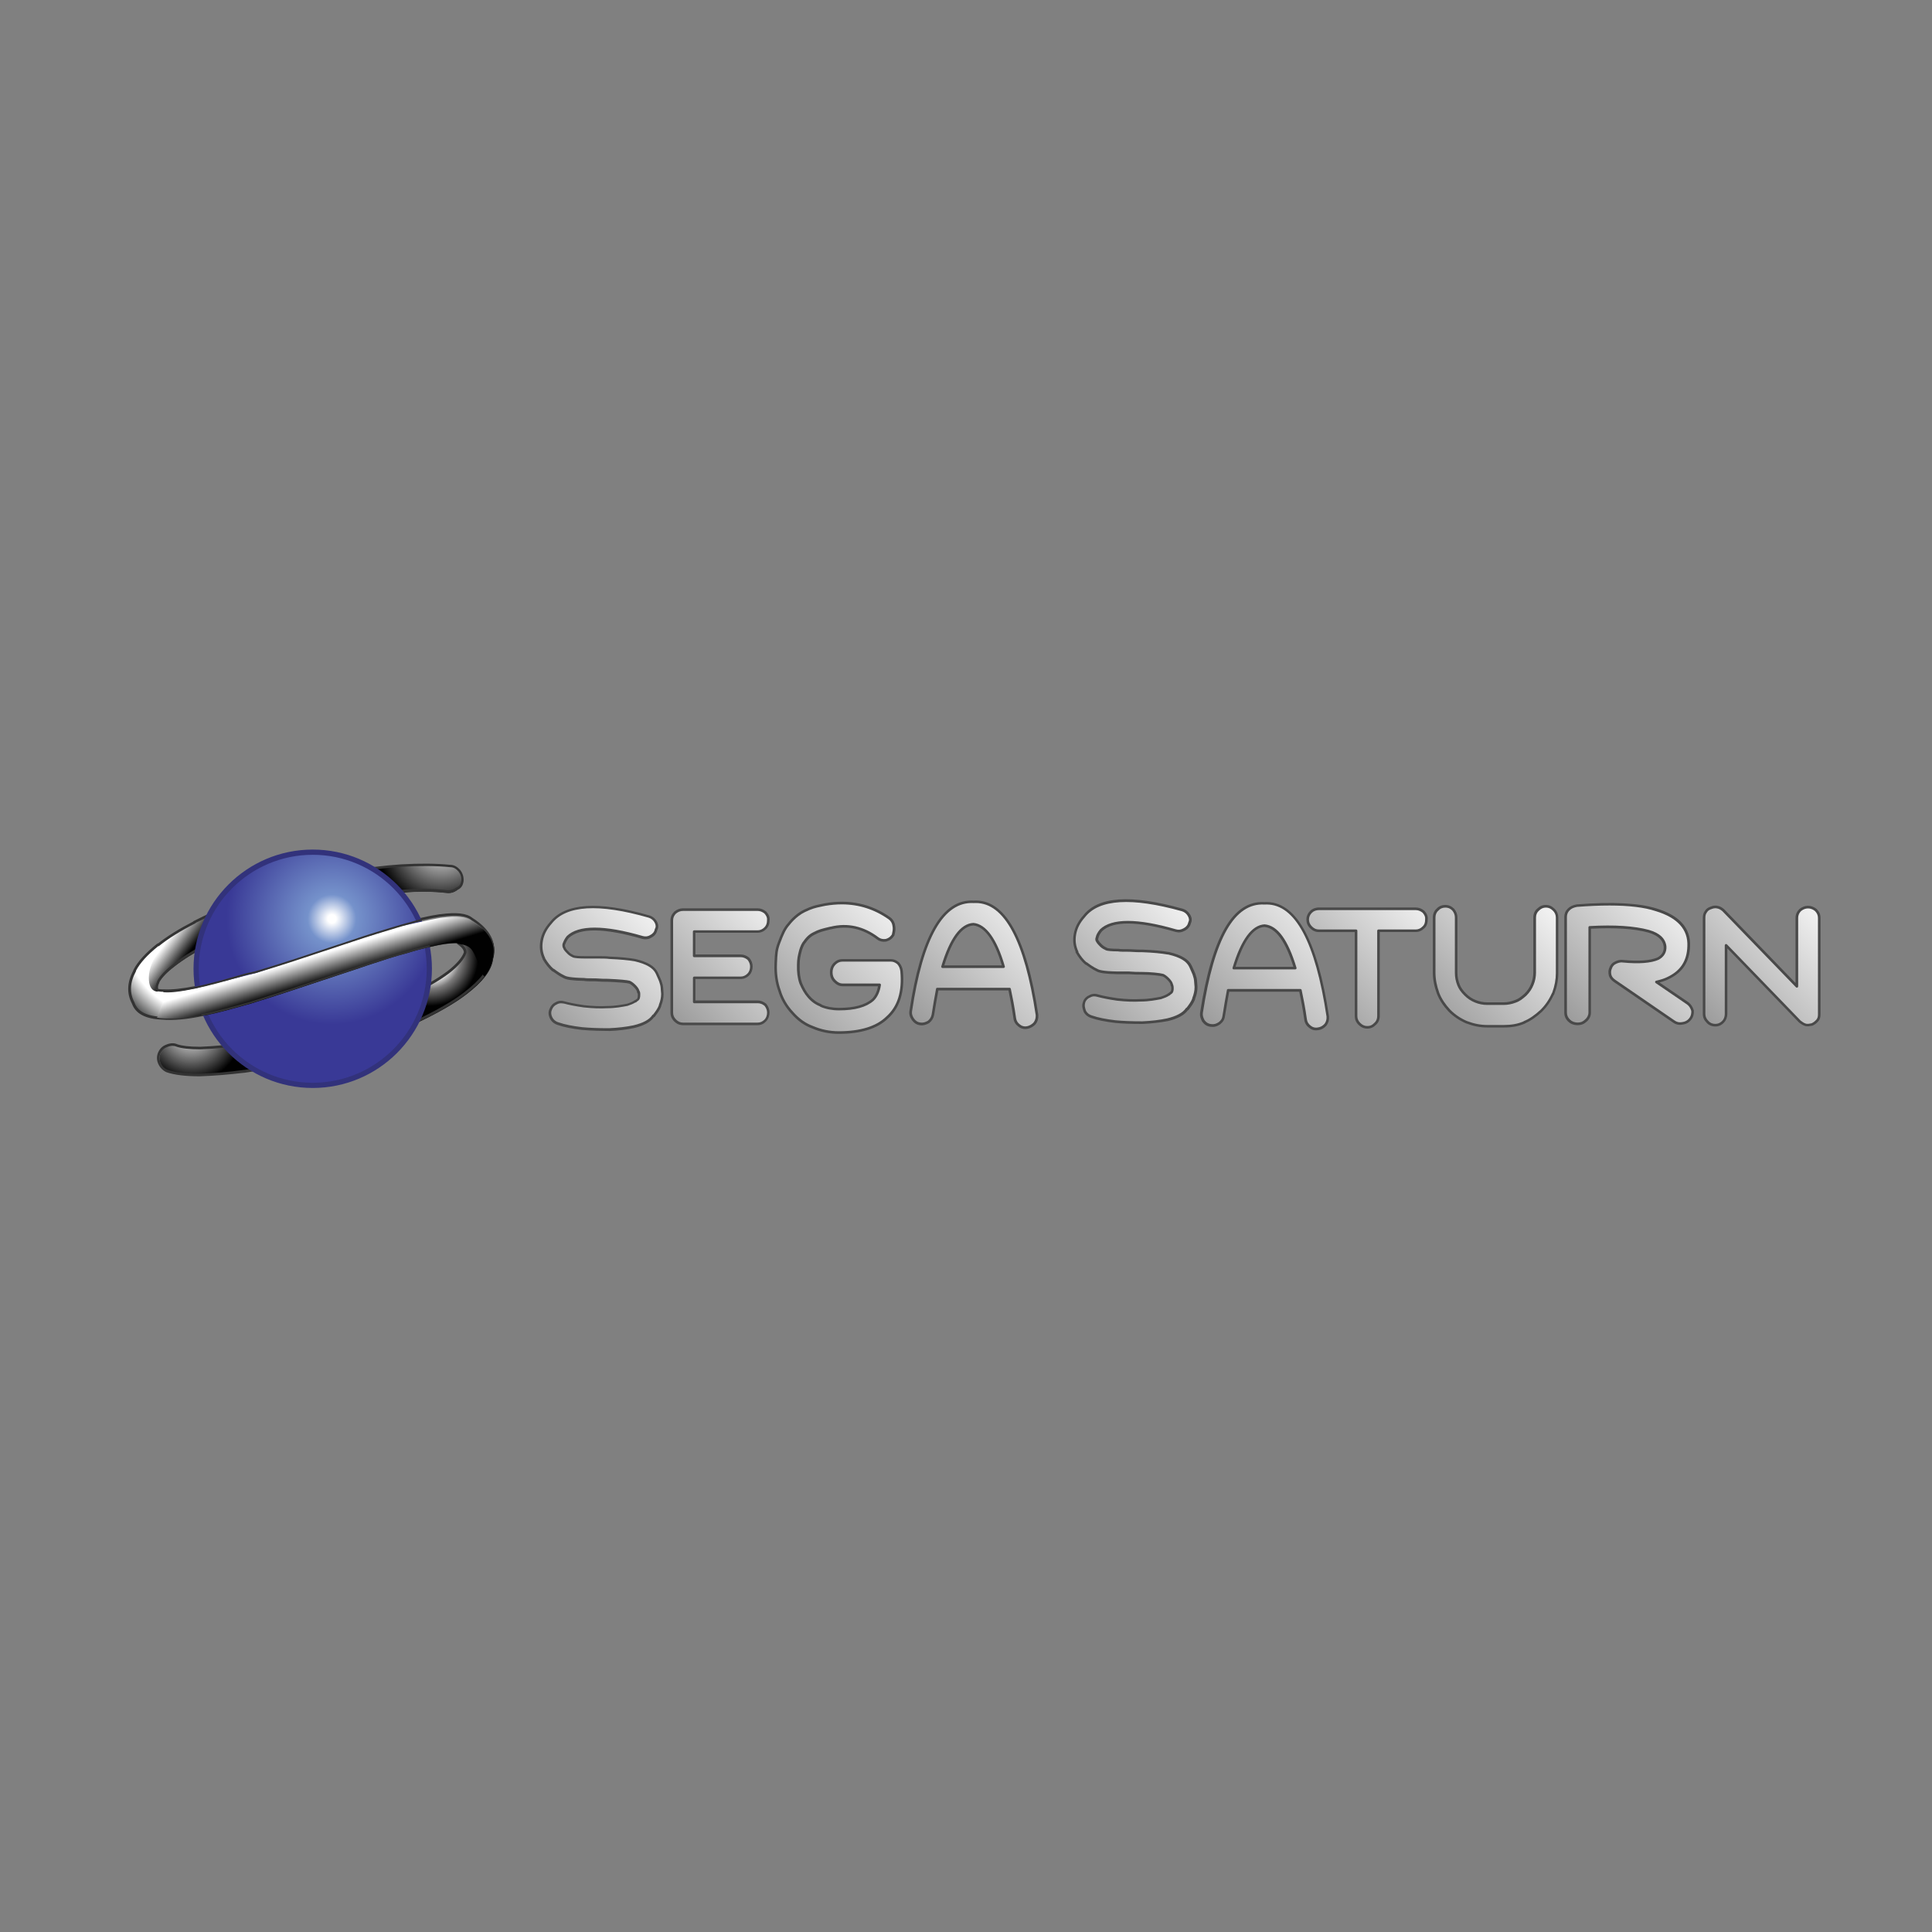 <?xml version="1.0" encoding="UTF-8"?> <svg xmlns="http://www.w3.org/2000/svg" xmlns:xlink="http://www.w3.org/1999/xlink" version="1.1" id="Layer_1" x="0px" y="0px" viewBox="0 0 300 300" style="enable-background:new 0 0 300 300;" xml:space="preserve"><rect x="0" y="0" width="300" height="300" fill="#808080" stroke="none"/> <style type="text/css"> .st0{fill:url(#SVGID_1_);} .st1{fill:#494949;} .st2{fill:url(#SVGID_2_);} .st3{fill:url(#SVGID_3_);} .st4{fill:url(#SVGID_4_);} .st5{fill:url(#SVGID_5_);} .st6{fill:url(#SVGID_6_);} .st7{fill:url(#SVGID_7_);} .st8{fill:url(#SVGID_8_);} .st9{fill:url(#SVGID_9_);} .st10{fill:url(#SVGID_10_);} .st11{fill:url(#SVGID_11_);} .st12{fill:url(#SVGID_12_);} .st13{fill:url(#SVGID_13_);} .st14{fill:#CCCCCC;} .st15{fill:url(#SVGID_14_);} .st16{fill:url(#SVGID_15_);} .st17{fill:#333333;} .st18{fill:url(#SVGID_16_);} .st19{fill:#32327B;} .st20{fill:url(#SVGID_17_);} </style> <g> <linearGradient id="SVGID_1_" gradientUnits="userSpaceOnUse" x1="84.069" y1="665.815" x2="102.355" y2="647.529" gradientTransform="matrix(1 0 0 1 0 -505.84)"> <stop offset="0" style="stop-color:#989898"></stop> <stop offset="0.98" style="stop-color:#F3F3F3"></stop> </linearGradient> <path class="st0" d="M101.82,143.15c-0.23-0.39-0.59-0.69-1.05-0.82c-7.87-2.26-12.95-1.9-15.22,0.98 c-0.82,0.92-1.28,1.84-1.44,2.82c-0.16,0.92-0.07,1.84,0.36,2.72h-0.03c0.36,0.62,0.82,1.28,1.44,1.8h0.07 c0.52,0.39,1.05,0.75,1.67,1.05c0.39,0.23,1.44,0.36,3.05,0.39c0.36,0.07,0.92,0.07,1.84,0.07c0.82,0.07,1.44,0.07,1.9,0.07l0,0 c1.44,0.07,2.89,0.16,3.35,0.3c0.46,0.16,1.28,0.98,1.34,1.38s0,0,0,0c0.13,0.23,0.16,0.3,0.13,0.85c-0.07,0.59-0.3,0.46-0.52,0.75 v-0.07c-0.3,0.23-0.69,0.39-1.28,0.59c-0.85,0.16-1.9,0.36-3.12,0.36c-1.21,0.07-2.43,0-3.64-0.13c-1.15-0.16-2.2-0.36-3.05-0.59 c-0.39-0.13-0.85-0.13-1.28,0.13c-0.39,0.16-0.69,0.52-0.85,0.98c-0.16,0.39-0.13,0.85,0.13,1.34c0.23,0.39,0.59,0.69,1.05,0.82 c1.05,0.36,2.26,0.59,3.71,0.75c1.38,0.13,2.79,0.16,4.16,0.16c1.51-0.07,2.79-0.23,3.87-0.46c1.51-0.36,2.56-0.92,3.05-1.67h0.07 c0.46-0.59,0.82-1.12,0.98-1.57v-0.07c0.23-0.59,0.36-1.15,0.36-1.74v-0.07c-0.07-0.39,0-1.05-0.23-1.67 c-0.07-0.3-0.16-0.46-0.62-1.51c-0.46-0.98-1.57-1.61-3.41-2.03l0,0c-0.92-0.16-2.26-0.3-3.94-0.36c-0.46-0.07-1.15-0.07-2.03-0.07 s-1.44,0-1.8,0c-0.92,0-1.51-0.07-1.74-0.13c-0.36-0.16-0.59-0.3-0.82-0.52c-0.23-0.23-0.46-0.46-0.59-0.69v-0.07 c-0.13-0.16-0.16-0.36-0.13-0.59c0.13-0.36,0.3-0.75,0.62-1.15c1.74-1.67,5.61-1.67,11.61,0.07c0.46,0.13,0.92,0.07,1.28-0.16 c0.46-0.23,0.75-0.59,0.82-1.05C102.12,144,102.05,143.54,101.82,143.15z"></path> <path class="st1" d="M94.53,160.08c-1.06,0-2.63-0.02-4.18-0.16c-1.56-0.18-2.75-0.42-3.75-0.76c-0.48-0.14-0.9-0.46-1.16-0.91 c-0.29-0.54-0.34-1.06-0.14-1.52c0.18-0.51,0.52-0.9,0.95-1.09c0.43-0.26,0.94-0.31,1.44-0.14c0.79,0.21,1.81,0.41,3.01,0.58 c1.34,0.15,2.52,0.19,3.6,0.13c1.23,0,2.3-0.21,3.09-0.36c0.52-0.17,0.91-0.33,1.19-0.55c0.03-0.02,0.07-0.04,0.1-0.04 c0.05-0.04,0.1-0.07,0.14-0.1c0.12-0.08,0.17-0.11,0.21-0.41c0.01-0.25,0.02-0.38,0-0.48c-0.05-0.03-0.09-0.08-0.1-0.14l-0.03-0.18 c-0.05-0.29-0.78-1.07-1.21-1.22c-0.36-0.1-1.53-0.2-3.29-0.28c-0.45,0-1.08,0-1.91-0.07c-0.9,0-1.46,0-1.84-0.07 c-1.68-0.03-2.71-0.17-3.13-0.42c-0.63-0.3-1.16-0.67-1.64-1.02c-0.05,0-0.09-0.02-0.13-0.05c-0.54-0.46-1.03-1.06-1.49-1.86 c-0.02-0.04-0.03-0.08-0.03-0.12c-0.39-0.86-0.5-1.78-0.33-2.74c0.17-1.03,0.66-1.99,1.49-2.92c2.32-2.96,7.51-3.32,15.42-1.04 c0.49,0.14,0.91,0.46,1.17,0.91c0,0,0,0,0,0c0.28,0.48,0.31,1,0.08,1.39c-0.09,0.49-0.41,0.9-0.92,1.16 c-0.4,0.25-0.92,0.32-1.43,0.18c-5.88-1.7-9.72-1.74-11.41-0.11c-0.29,0.35-0.45,0.73-0.57,1.05c-0.02,0.18,0.01,0.31,0.09,0.41 c0.03,0.04,0.04,0.08,0.04,0.13v0.01c0.12,0.19,0.33,0.4,0.53,0.6c0.21,0.21,0.43,0.33,0.75,0.48c0.21,0.06,0.76,0.12,1.67,0.12 h1.8c0.89,0,1.59,0,2.06,0.07c1.59,0.06,2.96,0.19,3.94,0.36c1.96,0.45,3.09,1.14,3.56,2.15c0.13,0.29,0.23,0.52,0.31,0.69 c0.21,0.47,0.28,0.62,0.33,0.86c0.16,0.42,0.18,0.88,0.2,1.25c0.01,0.17,0.02,0.32,0.03,0.44c0,0.01,0,0.02,0,0.03v0.07 c0,0.57-0.11,1.13-0.36,1.78v0.03c0,0.02,0,0.05-0.01,0.07c-0.19,0.53-0.62,1.12-1.01,1.63c-0.03,0.04-0.07,0.06-0.12,0.07 c-0.53,0.74-1.58,1.31-3.11,1.67c-1.16,0.25-2.47,0.4-3.91,0.46C94.54,160.08,94.54,160.08,94.53,160.08z M87.1,155.79 c-0.2,0-0.43,0.05-0.65,0.19c-0.01,0.01-0.02,0.01-0.03,0.01c-0.33,0.14-0.59,0.44-0.74,0.86c-0.15,0.36-0.11,0.75,0.12,1.18 c0.21,0.36,0.53,0.61,0.93,0.72c0.98,0.34,2.15,0.57,3.67,0.75c1.18,0.11,2.46,0.16,4.14,0.16c1.4-0.06,2.69-0.21,3.83-0.45 c1.48-0.35,2.47-0.89,2.92-1.59c0.03-0.05,0.08-0.08,0.13-0.09c0.35-0.45,0.72-0.97,0.88-1.41v-0.03c0-0.03,0-0.05,0.01-0.07 c0.24-0.61,0.35-1.14,0.35-1.66v-0.05c-0.02-0.14-0.03-0.3-0.04-0.47c-0.02-0.36-0.04-0.76-0.18-1.15 c-0.05-0.22-0.11-0.36-0.31-0.81c-0.08-0.18-0.18-0.4-0.31-0.69c-0.41-0.88-1.45-1.49-3.27-1.92c-0.95-0.17-2.3-0.29-3.9-0.36 c-0.47-0.07-1.15-0.07-2.03-0.07h-1.8c-0.97,0-1.56-0.07-1.79-0.14c-0.01,0-0.02-0.01-0.03-0.01c-0.36-0.16-0.62-0.31-0.88-0.57 c-0.24-0.24-0.48-0.48-0.62-0.73c-0.02-0.03-0.03-0.06-0.03-0.1c-0.13-0.19-0.17-0.41-0.13-0.69c0-0.01,0.01-0.03,0.01-0.04 c0.14-0.39,0.32-0.8,0.66-1.21c1.82-1.75,5.79-1.75,11.82,0c0.4,0.11,0.79,0.06,1.11-0.14c0.43-0.22,0.67-0.53,0.73-0.91 c0-0.03,0.01-0.06,0.03-0.08c0.17-0.26,0.14-0.64-0.07-1l0,0c-0.21-0.36-0.53-0.61-0.93-0.73c-7.74-2.22-12.78-1.92-15,0.91 c-0.79,0.88-1.24,1.77-1.4,2.73c-0.16,0.91-0.05,1.79,0.34,2.6c0.01,0.03,0.02,0.06,0.02,0.09c0.41,0.68,0.82,1.2,1.28,1.6 c0.04,0,0.08,0.02,0.11,0.04c0.47,0.36,1,0.73,1.64,1.03c0.22,0.13,0.87,0.33,2.97,0.37c0.01,0,0.02,0,0.03,0 c0.34,0.06,0.89,0.06,1.8,0.06c0.83,0.07,1.45,0.07,1.9,0.07c1.85,0.08,2.99,0.19,3.4,0.3c0.5,0.18,1.36,1.01,1.48,1.5 c0.15,0.26,0.17,0.39,0.14,0.94c-0.05,0.46-0.2,0.59-0.39,0.71c-0.06,0.04-0.12,0.08-0.18,0.15c-0.04,0.06-0.12,0.09-0.19,0.08 c-0.31,0.2-0.69,0.35-1.19,0.52c-0.83,0.16-1.92,0.37-3.18,0.37c-1.09,0.06-2.29,0.02-3.66-0.13c-1.23-0.17-2.26-0.38-3.08-0.6 C87.44,155.83,87.28,155.79,87.1,155.79z"></path> </g> <g> <linearGradient id="SVGID_2_" gradientUnits="userSpaceOnUse" x1="166.534" y1="665.108" x2="185.165" y2="646.477" gradientTransform="matrix(1 0 0 1 0 -505.84)"> <stop offset="0" style="stop-color:#989898"></stop> <stop offset="0.98" style="stop-color:#F3F3F3"></stop> </linearGradient> <path class="st2" d="M184.63,142.1c-0.23-0.39-0.59-0.69-1.05-0.82c-7.87-2.2-12.95-1.9-15.22,0.98c-0.82,0.92-1.28,1.84-1.44,2.82 c-0.16,0.92-0.07,1.84,0.36,2.72h-0.07c0.36,0.62,0.82,1.28,1.44,1.8h0.07c0.52,0.39,1.05,0.75,1.67,1.05 c0.39,0.23,1.44,0.36,3.05,0.39c0.36,0,0.92,0,1.84,0c0.82,0.07,1.44,0.07,1.9,0.07h0.07c1.44,0,2.89,0.16,3.35,0.3 c0.46,0.16,1.28,0.98,1.34,1.38c0.07,0.39,0,0,0,0c0.07,0.23,0.16,0.3,0.13,0.85c-0.07,0.59-0.3,0.46-0.52,0.75v-0.03 c-0.3,0.23-0.69,0.39-1.28,0.59c-0.85,0.16-1.9,0.36-3.12,0.36c-1.21,0.07-2.43,0-3.64-0.13c-1.15-0.16-2.2-0.36-3.05-0.59 c-0.39-0.13-0.85-0.13-1.28,0.13c-0.39,0.16-0.75,0.52-0.85,0.98c-0.16,0.39-0.07,0.85,0.13,1.34c0.23,0.39,0.59,0.69,1.05,0.82 c1.05,0.36,2.26,0.59,3.71,0.75c1.38,0.13,2.79,0.16,4.16,0.16c1.51-0.07,2.79-0.23,3.87-0.46c1.51-0.36,2.56-0.92,3.05-1.67h0.07 c0.46-0.59,0.82-1.12,0.98-1.57v-0.07c0.23-0.59,0.36-1.15,0.36-1.74v-0.07c-0.07-0.39,0-1.05-0.23-1.67 c-0.07-0.3-0.16-0.46-0.62-1.51c-0.46-0.98-1.57-1.61-3.41-2.03h-0.07c-0.92-0.16-2.26-0.3-3.94-0.36c-0.46,0-1.15,0-2.03-0.07 c-0.85,0-1.44,0-1.8-0.07c-0.92,0-1.51-0.07-1.74-0.13c-0.36-0.16-0.59-0.3-0.85-0.52c-0.23-0.23-0.46-0.46-0.59-0.69l0,0 c-0.13-0.16-0.16-0.36-0.07-0.59c0.07-0.36,0.3-0.75,0.62-1.15c1.74-1.67,5.61-1.67,11.61,0.07c0.46,0.13,0.85,0.07,1.28-0.16 c0.46-0.23,0.75-0.59,0.85-1.05C184.92,142.92,184.89,142.53,184.63,142.1z"></path> <path class="st1" d="M177.38,159c-1.7,0-2.99-0.05-4.18-0.16c-1.56-0.18-2.75-0.42-3.75-0.76c-0.48-0.14-0.9-0.46-1.16-0.91 c0-0.01-0.01-0.02-0.01-0.03c-0.17-0.43-0.34-0.98-0.14-1.48c0.11-0.48,0.47-0.9,0.95-1.1c0.43-0.26,0.94-0.31,1.44-0.14 c0.79,0.21,1.81,0.41,3.01,0.58c1.34,0.15,2.52,0.19,3.6,0.13c1.23,0,2.3-0.21,3.09-0.36c0.52-0.17,0.91-0.33,1.19-0.55 c0.02-0.01,0.03-0.02,0.05-0.03c0.07-0.07,0.13-0.11,0.19-0.15c0.12-0.08,0.17-0.11,0.21-0.41c0.02-0.26,0-0.4-0.03-0.5 c-0.04-0.03-0.06-0.07-0.07-0.12l-0.03-0.17c-0.05-0.29-0.78-1.07-1.21-1.22c-0.4-0.11-1.81-0.28-3.28-0.28h-0.07 c-0.46,0-1.09,0-1.92-0.07l-1.82,0c-1.7-0.03-2.73-0.17-3.15-0.42c-0.63-0.3-1.16-0.67-1.64-1.02c-0.05,0-0.09-0.02-0.13-0.05 c-0.55-0.46-1.02-1.05-1.49-1.86c-0.03-0.05-0.04-0.12-0.01-0.17c-0.37-0.84-0.47-1.75-0.3-2.69c0.17-1.03,0.66-1.99,1.49-2.92 c2.31-2.95,7.36-3.29,15.42-1.04c0.5,0.14,0.9,0.46,1.17,0.91c0.29,0.48,0.33,0.94,0.12,1.36c-0.12,0.51-0.45,0.91-0.95,1.16 c-0.49,0.26-0.93,0.32-1.43,0.18c-5.88-1.7-9.72-1.74-11.41-0.11c-0.31,0.38-0.51,0.73-0.56,1.04c0,0.01-0.01,0.03-0.01,0.04 c-0.06,0.15-0.05,0.27,0.04,0.38c0.01,0.01,0.01,0.02,0.02,0.03c0.12,0.21,0.34,0.43,0.56,0.64c0.24,0.21,0.46,0.33,0.78,0.48 c0.21,0.06,0.77,0.12,1.67,0.12c0.01,0,0.02,0,0.04,0c0.34,0.06,0.94,0.06,1.77,0.06c0.89,0.07,1.58,0.07,2.03,0.07 c1.61,0.06,2.98,0.19,3.95,0.36h0.05c0.02,0,0.03,0,0.05,0.01c1.95,0.45,3.08,1.13,3.55,2.14c0.13,0.29,0.23,0.52,0.31,0.69 c0.21,0.47,0.28,0.63,0.33,0.86c0.16,0.42,0.18,0.88,0.2,1.25c0.01,0.17,0.02,0.32,0.03,0.44c0,0.01,0,0.02,0,0.03v0.07 c0,0.57-0.11,1.13-0.36,1.78v0.03c0,0.02,0,0.05-0.01,0.07c-0.19,0.53-0.62,1.12-1.01,1.63c-0.03,0.04-0.07,0.06-0.12,0.07 c-0.53,0.74-1.58,1.31-3.11,1.67C180.14,158.78,178.82,158.93,177.38,159C177.39,159,177.38,159,177.38,159z M168.64,156.97 c0.21,0.36,0.53,0.6,0.92,0.71c0.98,0.34,2.15,0.57,3.67,0.75c1.18,0.11,2.46,0.16,4.14,0.16c1.4-0.06,2.69-0.21,3.83-0.45 c1.48-0.35,2.47-0.89,2.92-1.58c0.03-0.05,0.08-0.08,0.13-0.09c0.35-0.45,0.72-0.97,0.88-1.41v-0.03c0-0.03,0-0.05,0.01-0.07 c0.24-0.61,0.35-1.14,0.35-1.66v-0.05c-0.02-0.14-0.03-0.3-0.04-0.47c-0.02-0.36-0.04-0.76-0.18-1.15 c-0.05-0.22-0.11-0.36-0.31-0.81c-0.08-0.18-0.18-0.4-0.31-0.69c-0.41-0.88-1.44-1.49-3.25-1.91h-0.04c-0.01,0-0.02,0-0.04,0 c-0.96-0.17-2.31-0.3-3.91-0.36c-0.45,0-1.15,0-2.04-0.07c-0.85,0-1.43,0-1.81-0.06c-0.95,0-1.54-0.07-1.78-0.14 c-0.01,0-0.02-0.01-0.03-0.01c-0.35-0.16-0.61-0.3-0.9-0.56c-0.24-0.24-0.48-0.48-0.62-0.73c-0.17-0.22-0.2-0.49-0.09-0.76 c0.07-0.37,0.3-0.78,0.66-1.22c1.82-1.75,5.79-1.75,11.82,0c0.39,0.11,0.73,0.07,1.13-0.15c0.41-0.2,0.67-0.52,0.75-0.91 c0-0.02,0.01-0.04,0.02-0.05c0.16-0.29,0.13-0.61-0.09-0.98c0,0,0,0,0,0c-0.21-0.36-0.53-0.61-0.93-0.73 c-7.78-2.17-12.82-1.86-15,0.91c-0.79,0.88-1.24,1.77-1.4,2.73c-0.16,0.91-0.05,1.79,0.34,2.6c0.02,0.04,0.03,0.09,0.01,0.13 c0.4,0.66,0.8,1.16,1.25,1.55c0.04,0,0.08,0.02,0.11,0.04c0.47,0.36,1,0.73,1.64,1.03c0.22,0.13,0.87,0.33,2.97,0.37h1.83 c0.83,0.07,1.45,0.07,1.9,0.07h0.07c1.4,0,2.89,0.16,3.4,0.3c0.51,0.18,1.39,1.04,1.49,1.53c0.01,0.04,0.03,0.08,0.04,0.11 c0.06,0.16,0.12,0.32,0.1,0.8c-0.05,0.46-0.2,0.59-0.39,0.71c-0.06,0.04-0.12,0.08-0.18,0.15c-0.03,0.04-0.08,0.07-0.14,0.08 c-0.31,0.22-0.71,0.37-1.24,0.55c-0.83,0.16-1.92,0.37-3.18,0.37c-1.09,0.06-2.29,0.02-3.66-0.13c-1.23-0.18-2.26-0.38-3.08-0.6 c-0.29-0.09-0.7-0.15-1.12,0.11c-0.01,0.01-0.02,0.01-0.03,0.01c-0.37,0.15-0.66,0.48-0.73,0.84c0,0.01-0.01,0.02-0.01,0.04 C168.4,156.08,168.44,156.44,168.64,156.97z"></path> </g> <g> <linearGradient id="SVGID_3_" gradientUnits="userSpaceOnUse" x1="103.498" y1="664.269" x2="121.301" y2="646.465" gradientTransform="matrix(1 0 0 1 0 -505.84)"> <stop offset="0" style="stop-color:#989898"></stop> <stop offset="0.98" style="stop-color:#F3F3F3"></stop> </linearGradient> <path class="st3" d="M118.84,141.71c-0.36-0.3-0.75-0.46-1.21-0.46h-11.58c-0.46,0-0.85,0.16-1.21,0.46 c-0.36,0.36-0.52,0.75-0.52,1.21v14.33c0,0.46,0.16,0.85,0.52,1.21c0.36,0.36,0.75,0.52,1.21,0.52h11.58 c0.46,0,0.85-0.16,1.21-0.52c0.3-0.3,0.46-0.75,0.46-1.21s-0.16-0.85-0.46-1.21c-0.36-0.3-0.75-0.46-1.21-0.46h-9.84v-3.74H115 c0.46,0,0.85-0.16,1.21-0.52c0.3-0.3,0.46-0.75,0.46-1.21c0-0.46-0.16-0.85-0.46-1.21c-0.36-0.3-0.75-0.46-1.21-0.46h-7.21v-3.77 h9.84c0.46,0,0.85-0.16,1.21-0.52c0.3-0.3,0.46-0.69,0.46-1.21C119.37,142.46,119.17,142.07,118.84,141.71z"></path> <path class="st1" d="M117.63,159.19h-11.58c-0.52,0-0.96-0.19-1.36-0.58c-0.39-0.39-0.58-0.84-0.58-1.36v-14.33 c0-0.52,0.19-0.96,0.58-1.36c0.43-0.35,0.87-0.52,1.36-0.52h11.58c0.49,0,0.93,0.17,1.34,0.5c0.01,0.01,0.01,0.01,0.02,0.02 c0.41,0.45,0.57,0.89,0.51,1.36c0,0.55-0.18,1-0.52,1.34c-0.39,0.39-0.84,0.58-1.36,0.58h-9.64v3.37H115c0.49,0,0.93,0.17,1.34,0.5 c0.01,0.01,0.02,0.02,0.03,0.03c0.34,0.42,0.5,0.85,0.5,1.34c0,0.52-0.19,1.03-0.52,1.36c-0.39,0.39-0.84,0.58-1.36,0.58h-7.01 v3.33h9.64c0.49,0,0.93,0.17,1.34,0.5c0.01,0.01,0.02,0.02,0.03,0.03c0.34,0.42,0.5,0.85,0.5,1.34c0,0.53-0.19,1.03-0.52,1.36 C118.59,159,118.15,159.19,117.63,159.19z M106.05,141.45c-0.39,0-0.75,0.14-1.08,0.41c-0.3,0.3-0.45,0.64-0.45,1.06v14.33 c0,0.41,0.15,0.75,0.47,1.07c0.32,0.32,0.66,0.47,1.07,0.47h11.58c0.41,0,0.75-0.15,1.07-0.47c0.25-0.25,0.4-0.65,0.4-1.07 c0-0.38-0.13-0.73-0.4-1.07c-0.34-0.27-0.68-0.4-1.07-0.4h-9.84c-0.11,0-0.2-0.09-0.2-0.2v-3.74c0-0.11,0.09-0.2,0.2-0.2H115 c0.41,0,0.75-0.15,1.07-0.47c0.25-0.25,0.4-0.65,0.4-1.07c0-0.38-0.13-0.73-0.4-1.07c-0.34-0.27-0.69-0.4-1.07-0.4h-7.21 c-0.11,0-0.2-0.09-0.2-0.2v-3.77c0-0.11,0.09-0.2,0.2-0.2h9.84c0.41,0,0.75-0.15,1.07-0.47c0.27-0.27,0.4-0.62,0.4-1.07 c0-0.01,0-0.02,0-0.03c0.05-0.35-0.08-0.68-0.4-1.04c-0.34-0.27-0.69-0.4-1.07-0.4H106.05z"></path> </g> <g> <linearGradient id="SVGID_4_" gradientUnits="userSpaceOnUse" x1="120.463" y1="666.191" x2="140.06" y2="646.594" gradientTransform="matrix(1 0 0 1 0 -505.84)"> <stop offset="0" style="stop-color:#989898"></stop> <stop offset="0.98" style="stop-color:#F3F3F3"></stop> </linearGradient> <path class="st4" d="M138.78,143.74c-0.07-0.52-0.36-0.92-0.69-1.15c-3.18-2.26-6.66-2.72-10-2.13c-1.34,0.3-1.74,0.3-3.18,0.98 c-1.44,0.69-2.43,2.03-2.43,2.03c-0.69,0.75-1.05,1.67-1.51,2.89c-0.46,1.21-0.46,1.8-0.52,3.31c-0.07,1.51,0.13,2.89,0.59,4.16 c0.39,1.34,1.12,2.49,1.97,3.41l0,0c0.85,0.98,1.9,1.8,3.18,2.26c1.21,0.52,2.59,0.82,4.03,0.82c3.48,0,5.97-0.82,7.51-2.33 c1.8-1.61,2.56-4,2.26-7.21c-0.07-0.52-0.23-0.85-0.52-1.21c-0.36-0.3-0.69-0.46-1.15-0.46h-7.51c-0.46,0-0.85,0.16-1.21,0.52 c-0.36,0.36-0.52,0.82-0.52,1.34c0,0.52,0.16,0.98,0.52,1.34c0.36,0.36,0.75,0.59,1.21,0.59h5.77c-0.13,0.92-0.46,1.74-1.05,2.33 c-1.12,0.98-2.89,1.44-5.25,1.44c-0.98,0-1.97-0.16-2.79-0.52l-0.07-0.07c-0.75-0.3-1.38-0.75-1.9-1.38 c-0.52-0.59-0.92-1.34-1.21-2.07c-0.3-0.85-0.39-1.8-0.36-2.79c0-1.05,0.16-1.61,0.36-2.36c0.16-0.52,0.36-0.98,0.69-1.34 c0,0,0.52-0.82,1.38-1.21c0.85-0.46,1.51-0.59,2.56-0.85h0.07c2.56-0.62,4.98-0.13,7.28,1.61c0.39,0.3,0.82,0.36,1.28,0.3 c0.46-0.13,0.82-0.36,1.12-0.82C138.78,144.72,138.91,144.26,138.78,143.74z"></path> <path class="st1" d="M130.22,160.54c-1.43,0-2.85-0.29-4.11-0.84c-1.2-0.43-2.29-1.21-3.25-2.32c-0.94-1.02-1.64-2.22-2.01-3.49 c-0.47-1.3-0.66-2.69-0.6-4.23l0.01-0.25c0.06-1.34,0.08-1.95,0.53-3.12c0.44-1.15,0.81-2.14,1.55-2.95 c0.03-0.04,1.02-1.38,2.49-2.08c1.22-0.58,1.71-0.68,2.61-0.87c0.19-0.04,0.39-0.08,0.62-0.13c3.79-0.67,7.2,0.06,10.16,2.16 c0.42,0.3,0.7,0.76,0.77,1.28c0.12,0.51,0.03,0.95-0.07,1.38l-0.03,0.14c-0.01,0.02-0.01,0.05-0.03,0.07 c-0.3,0.47-0.68,0.75-1.23,0.91c-0.59,0.09-1.05-0.02-1.46-0.33c-2.22-1.68-4.55-2.2-7.11-1.57c-0.02,0-0.03,0.01-0.05,0.01h-0.04 l-0.3,0.08c-0.87,0.21-1.45,0.36-2.18,0.75c-0.8,0.37-1.3,1.14-1.3,1.14c-0.01,0.01-0.01,0.02-0.02,0.03 c-0.27,0.29-0.46,0.67-0.65,1.27l-0.03,0.13c-0.18,0.68-0.32,1.21-0.32,2.17c-0.03,1.04,0.08,1.95,0.35,2.72 c0.34,0.83,0.74,1.5,1.17,2c0.52,0.61,1.11,1.04,1.82,1.32c0.03,0.01,0.05,0.03,0.07,0.05l0.04,0.04c0.75,0.32,1.67,0.49,2.67,0.49 c2.35,0,4.07-0.47,5.11-1.39c0.47-0.47,0.79-1.14,0.94-1.97h-5.53c-0.48,0-0.92-0.21-1.36-0.65c-0.39-0.39-0.58-0.89-0.58-1.49 c0-0.6,0.2-1.1,0.58-1.49c0.39-0.39,0.84-0.58,1.36-0.58h7.51c0.47,0,0.84,0.15,1.28,0.5c0.01,0.01,0.02,0.02,0.03,0.03 c0.34,0.42,0.5,0.79,0.57,1.32c0.3,3.26-0.48,5.75-2.33,7.39C136.26,159.73,133.68,160.54,130.22,160.54z M130.7,140.43 c-0.84,0-1.7,0.08-2.58,0.23c-0.22,0.05-0.43,0.09-0.62,0.13c-0.89,0.19-1.34,0.28-2.51,0.84c-1.38,0.66-2.34,1.96-2.35,1.97 c-0.65,0.72-0.99,1.55-1.48,2.84c-0.42,1.11-0.44,1.66-0.5,2.99l-0.01,0.25c-0.06,1.49,0.12,2.82,0.58,4.09 c0.36,1.22,1.02,2.37,1.93,3.34c0.92,1.06,1.96,1.8,3.1,2.21c1.23,0.53,2.59,0.81,3.97,0.81c3.35,0,5.83-0.76,7.37-2.27 c1.78-1.58,2.49-3.89,2.2-7.05c-0.06-0.44-0.18-0.74-0.47-1.09c-0.36-0.29-0.64-0.4-1-0.4h-7.51c-0.41,0-0.75,0.15-1.07,0.47 c-0.31,0.31-0.47,0.71-0.47,1.2c0,0.49,0.16,0.89,0.47,1.2c0.36,0.36,0.7,0.53,1.07,0.53h5.77c0.06,0,0.11,0.03,0.15,0.07 c0.04,0.04,0.06,0.1,0.05,0.16c-0.15,1.03-0.52,1.86-1.11,2.44c-1.15,1.01-2.91,1.5-5.39,1.5c-1.07,0-2.06-0.19-2.87-0.54 c-0.02-0.01-0.04-0.02-0.06-0.04l-0.04-0.04c-0.76-0.3-1.4-0.77-1.94-1.42c-0.46-0.52-0.88-1.24-1.25-2.12 c-0.29-0.83-0.41-1.79-0.38-2.87c0-1,0.15-1.56,0.33-2.27l0.04-0.14c0.15-0.47,0.34-0.99,0.72-1.42c0.08-0.12,0.61-0.88,1.45-1.27 c0.77-0.42,1.4-0.57,2.27-0.78l0.33-0.08c0.02,0,0.03-0.01,0.05-0.01h0.04c2.64-0.64,5.14-0.08,7.43,1.65 c0.32,0.24,0.68,0.32,1.13,0.26c0.41-0.12,0.71-0.33,0.95-0.7l0.02-0.11c0.09-0.4,0.17-0.78,0.07-1.21c0-0.01,0-0.02,0-0.02 c-0.05-0.41-0.27-0.77-0.6-1.01C135.8,141.21,133.36,140.43,130.7,140.43z M138.68,145.18L138.68,145.18L138.68,145.18z"></path> </g> <g> <linearGradient id="SVGID_5_" gradientUnits="userSpaceOnUse" x1="143.008" y1="666.929" x2="162.191" y2="647.746" gradientTransform="matrix(1 0 0 1 0 -505.84)"> <stop offset="0" style="stop-color:#989898"></stop> <stop offset="0.98" style="stop-color:#F3F3F3"></stop> </linearGradient> <path class="st5" d="M160.66,158.89c0.3-0.39,0.39-0.82,0.36-1.28c-1.8-11.97-5.08-17.87-9.84-17.58 c-4.76-0.3-8.03,5.38-9.77,16.99c-0.07,0.46,0.07,0.85,0.36,1.28c0.3,0.39,0.62,0.62,1.12,0.69c0.49,0.07,0.85-0.07,1.28-0.3 c0.36-0.3,0.59-0.62,0.69-1.12c0.23-1.44,0.46-2.79,0.69-4l0,0h11.22c0.3,1.38,0.59,2.89,0.82,4.56c0.07,0.46,0.3,0.82,0.69,1.12 c0.36,0.3,0.82,0.39,1.28,0.3C159.97,159.45,160.36,159.22,160.66,158.89z M146.36,150.1c1.28-4.26,2.89-6.49,4.79-6.59 c1.84,0.16,3.48,2.36,4.69,6.59H146.36z"></path> <path class="st1" d="M159.19,159.79c-0.39,0-0.76-0.13-1.06-0.38c-0.44-0.33-0.69-0.74-0.76-1.24c-0.24-1.72-0.54-3.23-0.78-4.38 h-10.88c-0.21,1.12-0.42,2.37-0.66,3.83c-0.1,0.51-0.34,0.89-0.76,1.24c-0.01,0.01-0.02,0.02-0.03,0.02 c-0.46,0.25-0.86,0.39-1.4,0.32c-0.52-0.07-0.9-0.31-1.25-0.77c-0.35-0.5-0.47-0.94-0.4-1.43c1.75-11.69,5.11-17.46,9.99-17.16 c4.82-0.29,8.21,5.67,10.03,17.75c0.04,0.56-0.09,1.02-0.4,1.43c0,0-0.01,0.01-0.01,0.01c-0.32,0.36-0.75,0.61-1.22,0.72 C159.45,159.77,159.32,159.79,159.19,159.79z M145.54,153.38h11.22c0.1,0,0.18,0.07,0.2,0.16c0.25,1.18,0.57,2.76,0.82,4.57 c0.06,0.4,0.25,0.71,0.61,0.98c0.31,0.26,0.71,0.35,1.11,0.26c0.38-0.09,0.74-0.3,1-0.59c0.24-0.33,0.35-0.7,0.32-1.14 c-1.74-11.54-4.87-17.4-9.3-17.4c-0.11,0-0.21,0-0.32,0.01c-4.66-0.28-7.87,5.37-9.58,16.82c-0.05,0.38,0.04,0.72,0.33,1.13 c0.28,0.37,0.56,0.55,0.97,0.6c0.43,0.06,0.74-0.05,1.14-0.26c0.34-0.28,0.52-0.58,0.6-0.99c0.24-1.53,0.47-2.84,0.69-4 C145.36,153.44,145.44,153.38,145.54,153.38z M160.66,158.89L160.66,158.89L160.66,158.89z M155.83,150.31h-9.48 c-0.06,0-0.12-0.03-0.16-0.08c-0.04-0.05-0.05-0.12-0.03-0.18c1.31-4.37,2.98-6.63,4.97-6.74c0.01,0,0.02,0,0.03,0 c1.97,0.18,3.65,2.51,4.87,6.74c0.02,0.06,0.01,0.13-0.03,0.18S155.9,150.31,155.83,150.31z M146.63,149.9h8.93 c-1.15-3.88-2.68-6.02-4.42-6.19C149.39,143.82,147.87,145.9,146.63,149.9z"></path> </g> <g> <linearGradient id="SVGID_6_" gradientUnits="userSpaceOnUse" x1="187.97" y1="667.363" x2="208.119" y2="647.213" gradientTransform="matrix(1 0 0 1 0 -505.84)"> <stop offset="0" style="stop-color:#989898"></stop> <stop offset="0.98" style="stop-color:#F3F3F3"></stop> </linearGradient> <path class="st6" d="M189.32,158.89c0.39-0.3,0.62-0.62,0.69-1.12c0.23-1.44,0.46-2.79,0.69-4h11.22c0.3,1.38,0.59,2.89,0.82,4.56 c0.07,0.46,0.3,0.82,0.69,1.12c0.36,0.3,0.82,0.39,1.28,0.3c0.46-0.07,0.82-0.3,1.12-0.62c0.3-0.39,0.39-0.82,0.36-1.28 c-1.8-11.97-5.08-17.87-9.84-17.58c-4.76-0.3-7.97,5.38-9.77,16.99c-0.07,0.46,0.07,0.85,0.3,1.28c0.3,0.39,0.62,0.62,1.15,0.69 C188.53,159.28,188.92,159.15,189.32,158.89z M191.58,150.33c1.28-4.26,2.89-6.49,4.79-6.59c1.9,0.16,3.48,2.36,4.76,6.59H191.58z"></path> <path class="st1" d="M204.35,159.99c-0.39,0-0.75-0.13-1.06-0.38c-0.44-0.33-0.69-0.74-0.76-1.24c-0.24-1.72-0.54-3.23-0.78-4.38 h-10.88c-0.21,1.12-0.42,2.37-0.66,3.83c-0.07,0.51-0.31,0.9-0.77,1.25c0,0-0.01,0-0.01,0.01c-0.47,0.32-0.92,0.43-1.45,0.36 c-0.55-0.07-0.93-0.3-1.29-0.77c-0.01-0.01-0.01-0.02-0.02-0.03c-0.2-0.38-0.4-0.84-0.32-1.4c1.84-11.85,5.1-17.46,9.99-17.16 c4.83-0.29,8.21,5.67,10.03,17.75c0.04,0.56-0.09,1.02-0.4,1.43c-0.36,0.4-0.78,0.64-1.25,0.7 C204.6,159.97,204.48,159.99,204.35,159.99z M190.7,153.57h11.22c0.1,0,0.18,0.07,0.2,0.16c0.25,1.17,0.57,2.76,0.82,4.57 c0.06,0.4,0.25,0.71,0.61,0.98c0.31,0.26,0.71,0.35,1.11,0.26c0.39-0.06,0.72-0.24,1.01-0.56c0.24-0.32,0.34-0.69,0.31-1.13 c-1.74-11.54-4.87-17.4-9.3-17.4c-0.11,0-0.21,0-0.32,0.01c-4.66-0.29-7.78,5.21-9.58,16.82c-0.05,0.36,0.03,0.69,0.27,1.14 c0.28,0.37,0.57,0.54,1,0.6c0.43,0.06,0.78-0.03,1.17-0.29c0.38-0.28,0.55-0.57,0.6-0.98c0.24-1.54,0.47-2.85,0.69-4.01 C190.51,153.64,190.6,153.57,190.7,153.57z M189.32,158.89L189.32,158.89L189.32,158.89z M201.12,150.53h-9.54 c-0.06,0-0.12-0.03-0.16-0.08c-0.04-0.05-0.05-0.12-0.03-0.18c1.31-4.37,2.98-6.63,4.97-6.74c2.03,0.17,3.64,2.38,4.96,6.74 c0.02,0.06,0.01,0.13-0.03,0.18C201.25,150.5,201.19,150.53,201.12,150.53z M191.85,150.13h8.99c-1.23-3.95-2.75-6.04-4.5-6.19 C194.62,144.03,193.1,146.12,191.85,150.13z"></path> </g> <g> <linearGradient id="SVGID_7_" gradientUnits="userSpaceOnUse" x1="201.821" y1="662.858" x2="220.659" y2="644.02" gradientTransform="matrix(1 0 0 1 0 -505.84)"> <stop offset="0" style="stop-color:#989898"></stop> <stop offset="0.98" style="stop-color:#F3F3F3"></stop> </linearGradient> <path class="st7" d="M221.03,141.58c-0.36-0.3-0.75-0.46-1.21-0.46H204.8c-0.46,0-0.92,0.16-1.21,0.46 c-0.36,0.36-0.52,0.75-0.52,1.21c0,0.46,0.16,0.85,0.52,1.21c0.36,0.36,0.75,0.52,1.21,0.52h5.77v13.25c0,0.46,0.16,0.85,0.52,1.21 c0.36,0.36,0.75,0.52,1.21,0.52c0.52,0,0.85-0.16,1.21-0.52c0.36-0.3,0.52-0.75,0.52-1.21v-13.25h5.77c0.46,0,0.85-0.16,1.21-0.52 c0.36-0.3,0.46-0.75,0.46-1.21C221.55,142.33,221.36,141.94,221.03,141.58z"></path> <path class="st1" d="M212.31,159.72c-0.52,0-0.96-0.19-1.36-0.58s-0.58-0.84-0.58-1.36v-13.05h-5.57c-0.52,0-0.96-0.19-1.36-0.58 s-0.58-0.84-0.58-1.36s0.19-0.96,0.58-1.36c0.32-0.32,0.83-0.52,1.36-0.52h15.02c0.49,0,0.93,0.17,1.34,0.5 c0.01,0.01,0.01,0.01,0.02,0.02c0.41,0.45,0.57,0.89,0.51,1.36c0,0.62-0.18,1.06-0.53,1.36c-0.38,0.38-0.82,0.57-1.34,0.57h-5.57 v13.05c0,0.56-0.22,1.06-0.6,1.37C213.24,159.55,212.86,159.72,212.31,159.72z M204.8,141.32c-0.42,0-0.82,0.15-1.07,0.4 c-0.32,0.32-0.47,0.66-0.47,1.07s0.15,0.75,0.47,1.07c0.32,0.32,0.66,0.47,1.07,0.47h5.77c0.11,0,0.2,0.09,0.2,0.2v13.25 c0,0.41,0.15,0.75,0.47,1.07c0.32,0.32,0.66,0.47,1.07,0.47c0.45,0,0.73-0.12,1.07-0.47c0.3-0.25,0.47-0.63,0.47-1.07v-13.25 c0-0.11,0.09-0.2,0.2-0.2h5.77c0.41,0,0.75-0.15,1.07-0.47c0.27-0.23,0.4-0.57,0.4-1.07c0-0.01,0-0.02,0-0.03 c0.05-0.35-0.08-0.68-0.4-1.04c-0.34-0.27-0.69-0.4-1.07-0.4H204.8z"></path> </g> <g> <linearGradient id="SVGID_8_" gradientUnits="userSpaceOnUse" x1="221.56" y1="664.656" x2="240.605" y2="645.611" gradientTransform="matrix(1 0 0 1 0 -505.84)"> <stop offset="0" style="stop-color:#989898"></stop> <stop offset="0.98" style="stop-color:#F3F3F3"></stop> </linearGradient> <path class="st8" d="M241.26,141.25c-0.36-0.36-0.75-0.52-1.21-0.52c-0.46,0-0.85,0.16-1.21,0.52c-0.36,0.3-0.52,0.75-0.52,1.21 v8.56c0,0.62-0.13,1.28-0.36,1.84c-0.23,0.59-0.59,1.12-1.05,1.57c-0.46,0.39-0.92,0.82-1.57,1.05c-0.59,0.23-1.21,0.36-1.84,0.36 h-2.56c-0.62,0-1.28-0.13-1.84-0.36c-0.59-0.23-1.12-0.59-1.57-1.05c-0.46-0.46-0.82-0.92-1.05-1.51l0,0 c-0.23-0.59-0.36-1.21-0.36-1.84v-8.62c0-0.46-0.16-0.85-0.46-1.21c-0.36-0.36-0.75-0.52-1.21-0.52c-0.46,0-0.92,0.16-1.21,0.52 c-0.36,0.3-0.52,0.75-0.52,1.21v8.56c0,1.12,0.23,2.2,0.62,3.25l0,0c0.39,0.98,0.98,1.84,1.74,2.66c0.75,0.75,1.61,1.34,2.66,1.8 c1.05,0.39,2.07,0.62,3.25,0.62h2.56c1.15,0,2.2-0.16,3.25-0.62h-0.07c0.98-0.39,1.84-1.05,2.66-1.8c0.75-0.75,1.34-1.61,1.8-2.66 v0.07c0.39-1.05,0.62-2.07,0.62-3.25v-8.62C241.79,142,241.59,141.54,241.26,141.25z"></path> <path class="st1" d="M233.52,159.55h-2.56c-1.12,0-2.15-0.2-3.32-0.64c-1.05-0.46-1.94-1.06-2.73-1.85 c-0.84-0.91-1.4-1.77-1.78-2.72c-0.42-1.13-0.64-2.25-0.64-3.32v-8.56c0-0.55,0.21-1.05,0.58-1.36c0.31-0.37,0.81-0.58,1.36-0.58 c0.52,0,0.96,0.19,1.36,0.58c0.35,0.43,0.52,0.87,0.52,1.36v8.63c0,0.58,0.12,1.17,0.35,1.76c0.19,0.5,0.49,0.93,1,1.44 c0.45,0.45,0.96,0.79,1.5,1c0.54,0.22,1.17,0.35,1.76,0.35h2.56c0.58,0,1.17-0.12,1.76-0.35c0.57-0.2,0.99-0.56,1.4-0.92l0.11-0.1 c0.44-0.44,0.78-0.95,0.99-1.49c0.22-0.54,0.35-1.17,0.35-1.76v-8.56c0-0.56,0.22-1.06,0.6-1.37c0.38-0.38,0.82-0.57,1.34-0.57 c0.52,0,0.96,0.19,1.35,0.58c0.37,0.33,0.59,0.84,0.59,1.36v8.63c0,1.12-0.2,2.14-0.64,3.32c-0.01,0.04-0.04,0.07-0.07,0.09 c-0.45,0.98-1.03,1.82-1.78,2.57c-0.95,0.88-1.75,1.43-2.58,1.79c-0.02,0.03-0.05,0.05-0.08,0.06 C235.85,159.35,234.8,159.55,233.52,159.55z M224.44,140.93c-0.44,0-0.82,0.16-1.06,0.45c-0.01,0.01-0.02,0.02-0.03,0.03 c-0.29,0.23-0.45,0.62-0.45,1.06v8.56c0,1.03,0.21,2.1,0.61,3.18c0.36,0.9,0.9,1.72,1.7,2.59c0.74,0.74,1.59,1.32,2.59,1.75 c1.12,0.42,2.09,0.61,3.17,0.61h2.56c1.15,0,2.12-0.17,3.02-0.55c0.02-0.03,0.05-0.05,0.08-0.06c0.83-0.33,1.63-0.88,2.59-1.76 c0.74-0.74,1.32-1.59,1.76-2.59c0.01-0.03,0.03-0.05,0.05-0.07c0.38-1.07,0.56-2.01,0.56-3.03v-8.63c0-0.4-0.18-0.81-0.46-1.06 c0,0-0.01,0-0.01-0.01c-0.32-0.32-0.66-0.47-1.07-0.47s-0.75,0.15-1.07,0.47c-0.3,0.25-0.47,0.63-0.47,1.07v8.56 c0,0.65-0.13,1.33-0.38,1.91c-0.23,0.59-0.6,1.15-1.09,1.64l-0.12,0.11c-0.44,0.38-0.89,0.77-1.53,0.99 c-0.63,0.25-1.28,0.37-1.9,0.37h-2.56c-0.65,0-1.32-0.13-1.91-0.38c-0.59-0.23-1.15-0.6-1.64-1.09c-0.55-0.55-0.88-1.02-1.1-1.58 c-0.25-0.64-0.37-1.28-0.37-1.91v-8.63c0-0.39-0.14-0.75-0.41-1.08C225.19,141.07,224.85,140.93,224.44,140.93z"></path> </g> <g> <linearGradient id="SVGID_9_" gradientUnits="userSpaceOnUse" x1="243.164" y1="665.42" x2="262.347" y2="646.237" gradientTransform="matrix(1 0 0 1 0 -505.84)"> <stop offset="0" style="stop-color:#989898"></stop> <stop offset="0.98" style="stop-color:#F3F3F3"></stop> </linearGradient> <path class="st9" d="M243.56,141.25c-0.3,0.3-0.46,0.69-0.46,1.15v14.86c0,0.46,0.16,0.85,0.52,1.21c0.36,0.36,0.82,0.52,1.34,0.52 c0.52,0,0.92-0.16,1.28-0.52c0.36-0.3,0.59-0.75,0.59-1.21V144c4-0.23,6.99,0,9.15,0.59c1.61,0.46,2.43,1.28,2.56,2.36 c0.07,0.85-0.36,1.51-1.12,1.9c-1.21,0.52-3.05,0.62-5.44,0.39c-0.39-0.07-0.82,0.07-1.15,0.23c-0.36,0.16-0.62,0.46-0.75,0.85 c-0.16,0.36-0.16,0.69-0.07,1.12c0.13,0.36,0.36,0.62,0.69,0.85l9.18,6.3c0.39,0.3,0.85,0.39,1.34,0.3 c0.52-0.07,0.92-0.3,1.21-0.69c0.3-0.36,0.39-0.82,0.36-1.28c-0.13-0.46-0.36-0.85-0.75-1.15l-4.85-3.31 c0.69-0.16,1.34-0.36,1.84-0.62c2.07-0.98,3.12-2.59,3.18-4.92c0.13-2.72-1.61-4.62-5.08-5.67c-2.72-0.85-6.82-1.05-12.27-0.62 C244.31,140.72,243.92,140.89,243.56,141.25z"></path> <path class="st1" d="M244.97,159.19c-0.6,0-1.1-0.2-1.49-0.58c-0.39-0.39-0.58-0.84-0.58-1.36V142.4c0-0.51,0.18-0.95,0.52-1.29 c0.37-0.37,0.78-0.57,1.42-0.68c5.5-0.43,9.65-0.22,12.36,0.63c3.6,1.09,5.36,3.06,5.23,5.88c-0.07,2.4-1.15,4.07-3.3,5.09 c-0.36,0.19-0.82,0.36-1.44,0.53l4.48,3.06c0.41,0.31,0.68,0.72,0.84,1.26c0,0.01,0.01,0.03,0.01,0.04 c0.04,0.56-0.1,1.05-0.41,1.42c-0.33,0.44-0.77,0.69-1.35,0.76c-0.54,0.11-1.06-0.01-1.49-0.33l-9.18-6.29 c-0.38-0.27-0.63-0.57-0.76-0.95c-0.12-0.53-0.1-0.89,0.07-1.27c0.14-0.43,0.44-0.76,0.85-0.95c0.25-0.13,0.76-0.33,1.27-0.25 c2.45,0.23,4.2,0.11,5.33-0.38c0.49-0.25,1.07-0.76,0.99-1.7c-0.12-1.02-0.94-1.76-2.41-2.18c-2.18-0.59-5.17-0.79-8.89-0.59v13.06 c0,0.51-0.25,1.03-0.66,1.37C245.99,159.01,245.54,159.19,244.97,159.19z M249.92,140.61c-1.52,0-3.2,0.07-5.03,0.21 c-0.54,0.1-0.87,0.25-1.18,0.56c-0.26,0.26-0.4,0.61-0.4,1v14.86c0,0.41,0.15,0.75,0.47,1.07c0.31,0.31,0.71,0.47,1.2,0.47 c0.47,0,0.81-0.14,1.14-0.47c0.33-0.27,0.53-0.68,0.53-1.07V144c0-0.11,0.08-0.2,0.19-0.2c3.85-0.22,6.95-0.02,9.21,0.6 c1.65,0.47,2.56,1.32,2.71,2.53c0.07,0.91-0.36,1.66-1.22,2.11c-1.21,0.52-3.03,0.66-5.56,0.42c-0.41-0.07-0.82,0.1-1.04,0.21 c-0.32,0.14-0.54,0.4-0.65,0.74c-0.14,0.31-0.16,0.59-0.06,1.01c0.1,0.28,0.29,0.51,0.61,0.73l9.18,6.3 c0.35,0.26,0.75,0.35,1.19,0.26c0.47-0.06,0.83-0.26,1.09-0.61c0.3-0.37,0.34-0.81,0.32-1.12c-0.13-0.44-0.35-0.78-0.68-1.02 l-4.85-3.31c-0.07-0.05-0.1-0.13-0.09-0.2s0.07-0.14,0.15-0.16c0.81-0.19,1.37-0.38,1.79-0.6c2.01-0.96,3.01-2.51,3.07-4.75 c0.13-2.61-1.54-4.45-4.94-5.47C255.31,140.89,252.92,140.61,249.92,140.61z"></path> </g> <g> <linearGradient id="SVGID_10_" gradientUnits="userSpaceOnUse" x1="264.118" y1="665.256" x2="282.749" y2="646.625" gradientTransform="matrix(1 0 0 1 0 -505.84)"> <stop offset="0" style="stop-color:#989898"></stop> <stop offset="0.98" style="stop-color:#F3F3F3"></stop> </linearGradient> <path class="st10" d="M264.91,141.54c-0.23,0.3-0.3,0.59-0.3,0.98v14.92c0,0.46,0.16,0.85,0.52,1.21c0.3,0.36,0.75,0.52,1.21,0.52 s0.85-0.16,1.21-0.52c0.3-0.3,0.46-0.75,0.46-1.21v-10.66l11.45,11.84c0.3,0.23,0.52,0.39,0.92,0.52c0.36,0.07,0.62,0,0.98-0.07 c0.36-0.16,0.59-0.36,0.82-0.62c0.23-0.26,0.3-0.59,0.3-0.92v-15.02c0-0.46-0.16-0.85-0.52-1.21c-0.36-0.3-0.75-0.46-1.21-0.46 s-0.85,0.16-1.21,0.46c-0.36,0.36-0.52,0.75-0.52,1.21v10.63l-11.45-11.84c-0.3-0.23-0.52-0.39-0.92-0.46 c-0.36-0.07-0.69,0-0.98,0.13C265.37,141.08,265.07,141.25,264.91,141.54z"></path> <path class="st1" d="M266.35,159.39c-0.56,0-1.06-0.22-1.37-0.6c-0.38-0.38-0.57-0.82-0.57-1.34v-14.92c0-0.47,0.1-0.79,0.33-1.1 c0.17-0.29,0.45-0.5,0.86-0.64c0.35-0.16,0.72-0.21,1.08-0.14c0.43,0.07,0.69,0.25,1.01,0.5c0.01,0.01,0.01,0.01,0.02,0.02 l11.1,11.48v-10.12c0-0.52,0.19-0.96,0.58-1.36c0.43-0.35,0.87-0.52,1.36-0.52s0.93,0.17,1.34,0.5c0.41,0.41,0.6,0.85,0.6,1.37 v15.02c0,0.44-0.11,0.79-0.35,1.05c-0.28,0.32-0.54,0.51-0.89,0.67c-0.02,0.01-0.03,0.01-0.05,0.01l-0.11,0.02 c-0.31,0.06-0.58,0.11-0.94,0.04c-0.01,0-0.02,0-0.03-0.01c-0.43-0.14-0.67-0.32-0.98-0.56c-0.01-0.01-0.01-0.01-0.02-0.02 l-11.1-11.48v10.16c0,0.53-0.19,1.03-0.52,1.36C267.32,159.2,266.87,159.39,266.35,159.39z M266.36,141.03 c-0.2,0-0.41,0.05-0.62,0.14c-0.33,0.11-0.54,0.26-0.66,0.47c0,0.01-0.01,0.02-0.02,0.03c-0.18,0.24-0.25,0.47-0.25,0.86v14.92 c0,0.41,0.15,0.75,0.47,1.07c0.25,0.3,0.63,0.47,1.07,0.47c0.41,0,0.75-0.15,1.07-0.47c0.25-0.25,0.4-0.65,0.4-1.07v-10.66 c0-0.08,0.05-0.16,0.13-0.19c0.08-0.03,0.16-0.01,0.22,0.05l11.44,11.83c0.27,0.21,0.48,0.36,0.83,0.48 c0.28,0.05,0.49,0.01,0.78-0.05l0.09-0.02c0.33-0.16,0.53-0.34,0.73-0.56c0.17-0.19,0.25-0.44,0.25-0.78v-15.02 c0-0.41-0.15-0.75-0.47-1.07c-0.32-0.26-0.68-0.4-1.07-0.4s-0.75,0.14-1.08,0.41c-0.3,0.3-0.45,0.64-0.45,1.06v10.63 c0,0.08-0.05,0.16-0.13,0.19c-0.08,0.03-0.16,0.01-0.22-0.05l-11.44-11.83c-0.28-0.22-0.48-0.35-0.82-0.41 C266.53,141.04,266.45,141.03,266.36,141.03z M264.91,141.54L264.91,141.54L264.91,141.54z"></path> </g> <g> <radialGradient id="SVGID_11_" cx="66.704" cy="654.487" r="7.646" gradientTransform="matrix(1 0 0 1 0 -505.84)" gradientUnits="userSpaceOnUse"> <stop offset="0.43" style="stop-color:#FFFFFF"></stop> <stop offset="0.64" style="stop-color:#7C7B7B"></stop> <stop offset="0.99" style="stop-color:#010101"></stop> </radialGradient> <path class="st11" d="M69.98,146.4c0.52-0.07,0.92-0.07,1.21,0v0.07c0.75,0.52,1.21,0.98,1.21,1.57c-0.3,0.85-1.15,1.9-2.59,3.02 c-1.67,1.28-4.03,2.59-6.95,3.94c-1.34,0.59-2.66,1.15-4.1,1.74c-1.67,0.62-1.38,5.08-0.16,4.62c2.2-0.82,4.23-1.61,6.07-2.49 c3.18-1.51,5.77-2.95,7.74-4.46c2.49-1.9,3.94-3.71,4.16-5.51c0.46-1.67,0.07-3.18-1.21-4.53C74.83,143.77,69.75,146.4,69.98,146.4 z"></path> <radialGradient id="SVGID_12_" cx="29.712" cy="665.833" r="7.892" gradientTransform="matrix(1 0 0 1 0 -505.84)" gradientUnits="userSpaceOnUse"> <stop offset="0" style="stop-color:#FFFFFF"></stop> <stop offset="1" style="stop-color:#010101"></stop> </radialGradient> <path class="st12" d="M41.15,161.65c-1.28,0.23-2.49,0.46-3.64,0.62l0.07-0.07c-2.43,0.36-4.53,0.52-6.3,0.59h-0.07 c-1.57,0-2.79-0.13-3.54-0.39c-0.52-0.23-1.05-0.16-1.61,0.07c-0.59,0.23-0.92,0.62-1.15,1.15c-0.23,0.59-0.16,1.12,0.07,1.61 c0.23,0.52,0.62,0.92,1.15,1.15c1.15,0.39,2.82,0.62,5.08,0.62c1.97-0.07,4.23-0.23,6.89-0.59h0.07c1.34-0.16,2.66-0.39,4.03-0.69 C43.55,165.52,42.5,161.35,41.15,161.65z"></path> <radialGradient id="SVGID_13_" cx="33.617" cy="649.228" r="18.082" gradientTransform="matrix(1 0 0 1 0 -505.84)" gradientUnits="userSpaceOnUse"> <stop offset="0.813" style="stop-color:#FFFFFF"></stop> <stop offset="1" style="stop-color:#575858"></stop> </radialGradient> <path class="st13" d="M40.89,138.76c-1.21,0.39-2.36,0.82-3.54,1.21c-2.66,1.05-5.02,2.07-7.18,3.18h0.07 c-2.33,1.15-4.16,2.33-5.67,3.54v-0.07c-1.77,1.38-2.98,2.72-3.64,3.97v0.07c-0.98,1.8-1.05,3.48-0.23,5.02 c0.52,1.51,2.03,2.36,4.62,2.49c1.51,0.13,3.54-0.13,6.07-0.59c1.28-0.3,2.79-0.62,4.39-1.12c0.98-0.3-0.16-4.39-1.15-4.1 c-1.51,0.39-2.89,0.75-4.1,0.98c-2.07,0.39-3.71,0.59-4.98,0.52c-0.52,0-0.85-0.07-0.98-0.07l-0.07-0.07 c-0.13-0.36-0.07-0.75,0.16-1.21v-0.07c0.46-0.82,1.28-1.67,2.49-2.59c1.34-1.05,2.95-2.07,4.92-3.05 c1.97-1.05,4.23-2.03,6.72-3.02v0.07c0.69-0.3,1.44-0.52,2.13-0.75C42.86,142.63,42.4,138.23,40.89,138.76z"></path> <path class="st14" d="M58.57,138.98c1.38-0.16,2.72-0.3,4-0.36c2.56-0.23,4.85-0.16,6.89,0.07c0.59,0.07,1.12-0.13,1.57-0.46 c0.46-0.39,0.69-0.85,0.82-1.44c0.07-0.59-0.13-1.15-0.46-1.57c-0.39-0.46-0.85-0.75-1.44-0.75c-2.26-0.23-4.85-0.23-7.64-0.07 c-1.8,0.13-3.64,0.36-5.61,0.62C55.81,135.12,57.35,139.15,58.57,138.98z"></path> <radialGradient id="SVGID_14_" cx="68.555" cy="636.608" r="10.111" gradientTransform="matrix(1 0 0 1 0 -505.84)" gradientUnits="userSpaceOnUse"> <stop offset="0" style="stop-color:#FFFFFF"></stop> <stop offset="1" style="stop-color:#010101"></stop> </radialGradient> <path class="st15" d="M58.57,138.98c1.38-0.16,2.72-0.3,4-0.36c2.56-0.23,4.85-0.16,6.89,0.07c0.59,0.07,1.12-0.13,1.57-0.46 c0.46-0.39,0.69-0.85,0.82-1.44c0.07-0.59-0.13-1.15-0.46-1.57c-0.39-0.46-0.85-0.75-1.44-0.75c-2.26-0.23-4.85-0.23-7.64-0.07 c-1.8,0.13-3.64,0.36-5.61,0.62C55.81,135.12,57.35,139.15,58.57,138.98z"></path> <linearGradient id="SVGID_15_" gradientUnits="userSpaceOnUse" x1="30.956" y1="651.722" x2="27.873" y2="649.38" gradientTransform="matrix(1 0 0 1 0 -505.84)"> <stop offset="0" style="stop-color:#010101"></stop> <stop offset="1" style="stop-color:#FFFFFF"></stop> </linearGradient> <path class="st16" d="M23.11,151.84c0,2.33,1.44,2.13,1.44,2.13l0,0l-0.07-0.07c-0.13-0.36-0.07-0.75,0.16-1.21v-0.07 c0.46-0.82,1.28-1.67,2.49-2.59c1.34-1.05,2.95-2.07,4.92-3.05c1.97-1.05,4.23-2.03,6.72-3.02v0.07c0.69-0.3,1.44-0.52,2.13-0.75 c0.82-0.3,1.15-1.28,1.15-2.26c-0.92-0.13-1.9-0.16-2.89-0.16c-2.13,0-4.1,0.3-5.97,0.85c-1.12,0.52-2.13,0.98-3.18,1.51h0.07 c-0.69,0.36-1.38,0.75-2.03,1.12C25.67,146.2,23.11,148.89,23.11,151.84z"></path> <path class="st17" d="M31.02,167.13c-2.2,0-3.93-0.21-5.15-0.63c-0.56-0.24-1-0.69-1.27-1.25c-0.28-0.6-0.3-1.17-0.07-1.77 c0.28-0.65,0.67-1.03,1.26-1.26c0.67-0.28,1.23-0.3,1.76-0.06c0.7,0.24,1.91,0.38,3.46,0.38h0.07c2.07-0.08,4.12-0.27,6.27-0.59 c0.05-0.01,0.1,0,0.14,0.03c2.54-0.42,5.07-0.91,7.52-1.47c2.76-0.64,5.51-1.4,8.18-2.26c0.02-0.01,0.04-0.01,0.06-0.01h0.03 c3.99-1.34,6.87-2.44,9.33-3.56c3.04-1.4,5.3-2.68,6.91-3.91c1.31-1.01,2.2-2.04,2.51-2.89c-0.02-0.44-0.34-0.82-1.13-1.37 c-0.02-0.01-0.03-0.02-0.04-0.04c-0.41-0.01-1.07,0.03-1.85,0.14c-1.36,0.19-3.21,0.63-5.64,1.34c-1.88,0.53-4.44,1.28-7.57,2.36 l-8.43,2.79c-3.48,1.17-6.34,2.07-8.43,2.72l-0.69,0.2c-2.68,0.76-4.99,1.41-6.91,1.78c-2.35,0.49-4.47,0.67-6.12,0.53 c-2.62-0.1-4.17-0.91-4.73-2.48c-0.84-1.59-0.77-3.32,0.21-5.15v-0.01c0-0.03,0.01-0.06,0.02-0.09c0.66-1.28,1.86-2.61,3.69-4.07 c0.04-0.03,0.09-0.05,0.14-0.04c1.41-1.11,3.18-2.22,5.42-3.38c0.02-0.03,0.05-0.06,0.08-0.08c1.99-1.02,4.21-2.01,7.2-3.19 c2.34-0.84,4.99-1.69,8.12-2.6c2.53-0.74,5.24-1.36,8.51-1.97c3.03-0.54,5.85-0.89,8.35-1.05c2.95-0.17,5.53-0.15,7.67,0.07 c0,0,0,0,0,0c0.58,0,1.1,0.27,1.57,0.82c0.4,0.51,0.57,1.13,0.51,1.73c0,0,0,0,0,0c-0.09,0.68-0.41,1.13-0.96,1.34 c-0.54,0.38-1.11,0.54-1.69,0.48c-2.22-0.25-4.53-0.27-6.85-0.07c-2.52,0.13-5.16,0.46-7.85,0.98c-2.79,0.47-5.53,1.11-8.15,1.9 c-2.46,0.68-4.99,1.52-7.73,2.55c-0.05,0.02-0.11,0.02-0.15,0c-2.71,1.08-4.8,2.01-6.54,2.95c-1.89,0.94-3.48,1.93-4.89,3.03 c-1.17,0.89-1.96,1.7-2.41,2.48v0.01c0,0.03-0.01,0.06-0.02,0.09c-0.2,0.4-0.25,0.71-0.17,0.99c0.03,0,0.07,0.01,0.11,0.01 c0.17,0.02,0.43,0.05,0.76,0.05c1.19,0.06,2.76-0.1,4.95-0.52c2.1-0.42,4.7-1.16,7.2-1.9c2.65-0.77,5.43-1.65,8.26-2.59l8.43-2.79 c2.78-0.94,5.1-1.64,6.96-2.19l0.78-0.23c2.45-0.71,4.55-1.2,6.26-1.45c0.01,0,0.02,0,0.03,0h0.07c2.49-0.34,4.08-0.16,4.98,0.57 c2.78,1.77,3.83,3.83,3.18,6.28c-0.22,1.77-1.61,3.61-4.24,5.62c-1.85,1.42-4.32,2.85-7.78,4.48c-3.08,1.4-6.42,2.67-9.93,3.78 c-3.18,0.98-5.96,1.76-8.51,2.37c-0.02,0-0.03,0.01-0.05,0.01h-0.04c-2.64,0.62-5.34,1.13-8.03,1.51c-0.01,0-0.02,0-0.03,0H37.9 C35.55,166.86,33.3,167.05,31.02,167.13C31.02,167.13,31.02,167.13,31.02,167.13z M26.79,162.4c-0.26,0-0.54,0.06-0.85,0.19 c-0.49,0.19-0.8,0.5-1.04,1.04c-0.19,0.48-0.17,0.94,0.06,1.44c0.22,0.48,0.59,0.85,1.05,1.05c1.17,0.4,2.86,0.61,5,0.61 c2.25-0.08,4.5-0.27,6.86-0.59l0.08,0c2.68-0.38,5.37-0.88,8-1.5c0.02,0,0.03-0.01,0.05-0.01h0.04c2.53-0.6,5.3-1.37,8.46-2.35 c3.5-1.1,6.82-2.37,9.88-3.76c3.42-1.62,5.87-3.03,7.7-4.44c2.54-1.94,3.87-3.69,4.09-5.37c0.61-2.31-0.35-4.17-3.02-5.87 c-0.81-0.66-2.35-0.81-4.72-0.49l-0.08,0c-1.68,0.25-3.77,0.73-6.19,1.44l-0.78,0.23c-1.86,0.56-4.18,1.25-6.95,2.19L46,148.98 c-2.84,0.95-5.62,1.82-8.27,2.59c-2.5,0.74-5.11,1.48-7.23,1.91c-2.22,0.42-3.82,0.59-5.03,0.53c0,0,0,0,0,0 c-0.35,0-0.62-0.03-0.79-0.05c-0.08-0.01-0.14-0.02-0.17-0.02c-0.05,0-0.11-0.02-0.14-0.06l-0.07-0.07 c-0.02-0.02-0.04-0.05-0.05-0.07c-0.14-0.39-0.09-0.82,0.15-1.33v-0.02c0-0.03,0.01-0.07,0.03-0.1c0.47-0.85,1.31-1.72,2.55-2.65 c1.42-1.11,3.04-2.12,4.95-3.07c1.79-0.95,3.93-1.92,6.74-3.02c0.05-0.02,0.11-0.02,0.16,0.01c2.69-1.01,5.18-1.83,7.6-2.5 c2.63-0.79,5.39-1.43,8.19-1.91c2.7-0.52,5.36-0.85,7.89-0.99c2.34-0.21,4.67-0.19,6.92,0.07c0.49,0.05,0.96-0.08,1.43-0.42 c0.02-0.01,0.03-0.02,0.05-0.03c0.42-0.15,0.65-0.48,0.72-1.01c0.06-0.5-0.09-1-0.42-1.43c-0.39-0.46-0.8-0.68-1.28-0.68 c-2.14-0.22-4.7-0.24-7.63-0.07c-2.49,0.16-5.29,0.51-8.31,1.05c-3.26,0.61-5.95,1.23-8.47,1.96c-3.12,0.91-5.77,1.75-8.09,2.59 c-2.9,1.15-5.07,2.1-7.01,3.1c-0.02,0.03-0.05,0.06-0.08,0.08c-2.36,1.21-4.2,2.36-5.64,3.52c-0.04,0.03-0.09,0.05-0.14,0.04 c-1.69,1.36-2.81,2.6-3.43,3.78v0.02c0,0.03-0.01,0.07-0.02,0.1c-0.94,1.72-1.02,3.34-0.23,4.82c0,0.01,0.01,0.02,0.01,0.03 c0.49,1.4,1.92,2.13,4.37,2.22c1.62,0.14,3.7-0.04,6.02-0.52c1.9-0.36,4.21-1.01,6.87-1.77l0.69-0.19 c2.08-0.65,4.94-1.55,8.42-2.72l8.43-2.79c3.13-1.08,5.7-1.83,7.58-2.36c2.45-0.72,4.32-1.16,5.7-1.35 c0.92-0.12,1.66-0.17,2.08-0.13c0.09,0.01,0.16,0.07,0.18,0.16c0.73,0.52,1.22,1.01,1.22,1.68c0,0.02,0,0.05-0.01,0.07 c-0.33,0.94-1.25,2.02-2.66,3.11c-1.63,1.25-3.92,2.54-6.99,3.96c-2.48,1.13-5.38,2.23-9.4,3.58c-0.02,0.01-0.04,0.01-0.06,0.01 h-0.03c-2.67,0.86-5.42,1.62-8.18,2.26c-2.53,0.58-5.13,1.09-7.75,1.51c-0.05,0.01-0.11,0-0.15-0.03c-2.09,0.3-4.09,0.49-6.11,0.56 h-0.07c-1.62,0-2.84-0.14-3.61-0.4C27.21,162.44,27.01,162.4,26.79,162.4z M71.81,136.79L71.81,136.79L71.81,136.79z"></path> <g> <radialGradient id="SVGID_16_" cx="51.548" cy="648.518" r="16.4" gradientTransform="matrix(1 0 0 1 0 -505.84)" gradientUnits="userSpaceOnUse"> <stop offset="0.04" style="stop-color:#FFFFFF"></stop> <stop offset="0.04" style="stop-color:#FFFFFF"></stop> <stop offset="0.23" style="stop-color:#7592CB"></stop> <stop offset="1" style="stop-color:#393996"></stop> </radialGradient> <circle class="st18" cx="48.56" cy="150.43" r="18.1"></circle> <path class="st19" d="M48.56,168.94c-10.21,0-18.51-8.3-18.51-18.51s8.3-18.51,18.51-18.51s18.51,8.3,18.51,18.51 S58.77,168.94,48.56,168.94z M48.56,132.73c-9.76,0-17.7,7.94-17.7,17.7c0,9.76,7.94,17.7,17.7,17.7s17.7-7.94,17.7-17.7 C66.26,140.67,58.32,132.73,48.56,132.73z"></path> </g> <linearGradient id="SVGID_17_" gradientUnits="userSpaceOnUse" x1="50.442" y1="658.125" x2="49.208" y2="654.093" gradientTransform="matrix(1 0 0 1 0 -505.84)"> <stop offset="0" style="stop-color:#010101"></stop> <stop offset="0.989" style="stop-color:#FFFFFF"></stop> </linearGradient> <path class="st20" d="M30.43,153.45c-0.23,0.07-5.67,1.21-6.59,0.36c-0.3-0.3,0.59,0.39,1.44,1.51c0.13,0.16,0,0.39-0.13,0.69 c-0.07,0.07-0.07,0.13-0.13,0.16c0,0.07-0.07,0.16-0.07,0.23c0,0.13-0.07,0.16-0.13,0.3c-0.07,0.3-0.23,0.59-0.3,0.75 c0,0.07,0.13,0.13,0.13,0.23c0,0.07-0.13,0.07-0.13,0.13c0,0.07-0.16,0.07-0.13,0.13v0.07c0.13,0,0.36,0.07,0.39,0.07 c0.07,0,0.52,0.07,1.21,0.07s1.57,0,2.33-0.07c0.46-0.07,0.92-0.13,1.38-0.16c0.59-0.13,1.15-0.16,1.51-0.23 c0.36-0.07,0.52,0,0.59,0c1.97-0.39,4.33-1.05,7.12-1.84c2.2-0.69,5.02-1.57,8.43-2.72l8.43-2.79c1.67-0.59,3.25-1.05,4.56-1.51 c1.12-0.36,2.07-0.62,2.95-0.85c1.12-0.36,2.03-0.59,2.95-0.82c1.05-0.23,1.97-0.46,2.79-0.59c0.98-0.13,1.67-0.16,2.03-0.13v0.07 c0.3,0.16,1.61,0.07,2.26,1.05c1.05,1.61,1.57,4.53,2.03,3.94c0.62-0.85,0.98-1.67,1.12-2.49c0.62-2.36-0.39-4.23-3.12-5.97 c-0.85-0.69-2.43-0.85-4.85-0.52h-0.07c-0.92,0.16-2.07,0.39-3.41,0.69c-0.85,0.23-1.8,0.36-2.82,0.62 c-0.98,0.3-2.13,0.62-3.41,1.05c-1.28,0.39-2.72,0.85-4.33,1.38l-8.43,2.79c-2.36,0.75-4.46,1.44-6.23,2.03L30.43,153.45z"></path> <path class="st17" d="M26.01,154.1c-0.2,0-0.38-0.01-0.55-0.02c-0.08-0.01-0.13-0.08-0.13-0.15c0.01-0.08,0.08-0.13,0.15-0.13 c2.65,0.26,9.33-1.69,12.18-2.51l0.13-0.04c0.29-0.09,0.86-0.23,1.75-0.4l0.61-0.19c1.73-0.52,3.69-1.12,5.96-1.87l8.43-2.79 c2.78-0.95,5.1-1.64,6.97-2.2l0.78-0.23c0.53-0.14,1.13-0.31,1.7-0.47c0.49-0.14,0.96-0.27,1.36-0.38c0.07-0.02,0.15,0.02,0.17,0.1 c0.02,0.08-0.02,0.15-0.1,0.17c-0.39,0.11-0.86,0.24-1.35,0.38c-0.57,0.16-1.17,0.33-1.7,0.47l-0.77,0.23 c-1.86,0.56-4.18,1.25-6.96,2.19l-8.43,2.79c-2.27,0.76-4.24,1.35-5.97,1.88l-0.63,0.19c-0.89,0.17-1.46,0.3-1.73,0.39l-0.14,0.04 C35.06,152.34,28.98,154.1,26.01,154.1z"></path> <path class="st17" d="M31.38,157.75c-0.07,0-0.12-0.05-0.14-0.11c-0.02-0.08,0.03-0.15,0.11-0.17c1.86-0.37,4.71-1.11,7.63-1.96 c2.09-0.65,4.94-1.55,8.42-2.72l8.43-2.79c3.13-1.08,5.7-1.83,7.58-2.36c0.76-0.25,1.57-0.45,2.28-0.62 c0.33-0.08,0.63-0.16,0.9-0.23c0.07-0.02,0.15,0.02,0.17,0.1c0.02,0.08-0.02,0.15-0.1,0.17c-0.27,0.07-0.58,0.15-0.91,0.23 c-0.71,0.18-1.51,0.38-2.27,0.62c-1.89,0.53-4.45,1.28-7.57,2.36l-8.43,2.79c-3.48,1.17-6.34,2.07-8.43,2.72 c-2.93,0.86-5.79,1.6-7.66,1.97C31.4,157.75,31.39,157.75,31.38,157.75z"></path> </g> </svg> 